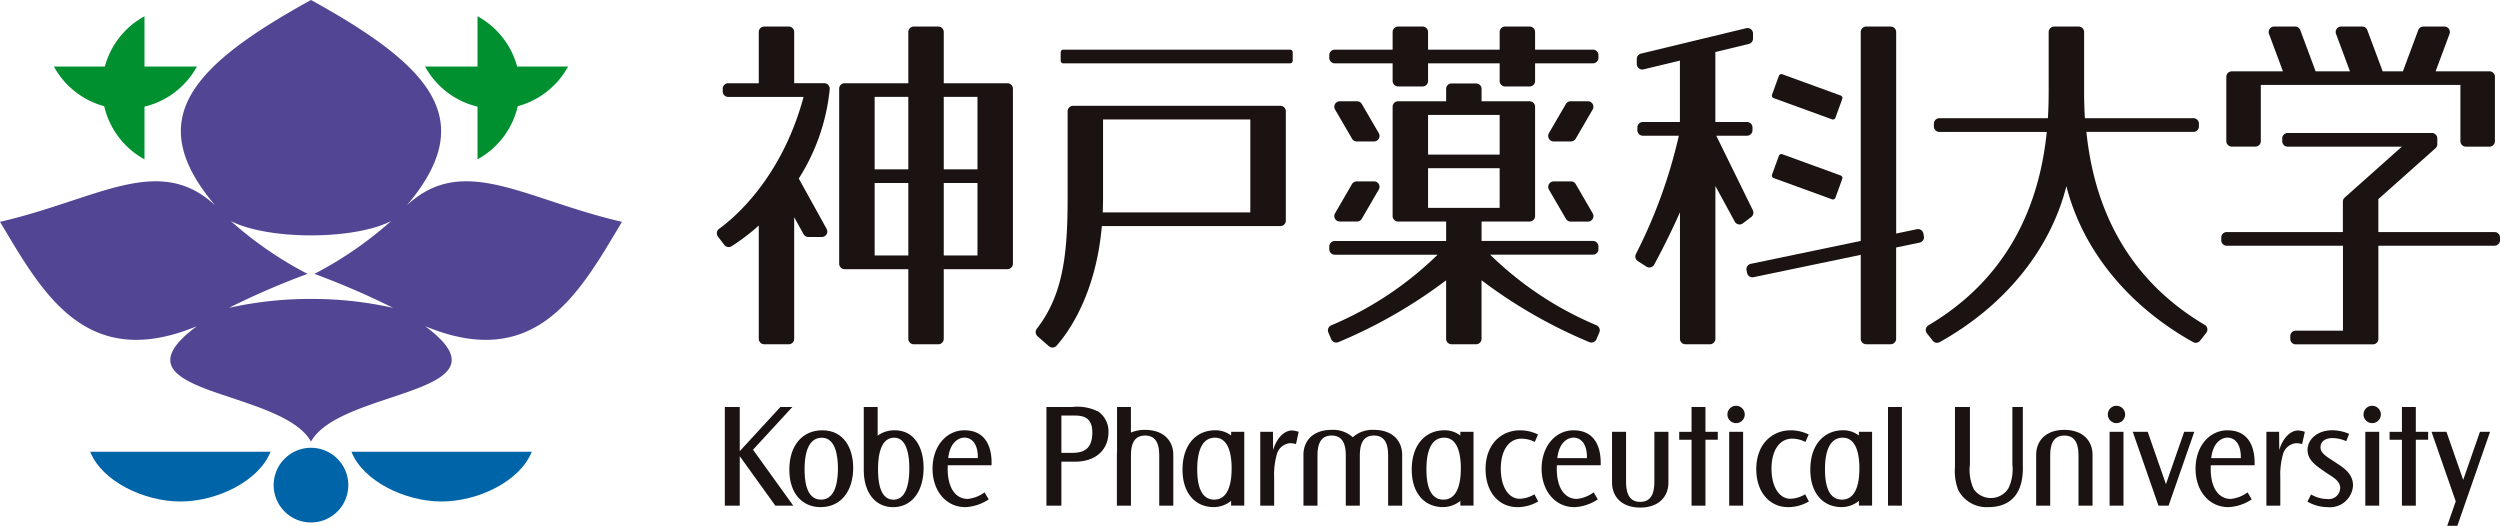 <svg xmlns="http://www.w3.org/2000/svg" width="271.698" height="57.147"><g data-name="グループ 27"><g data-name="グループ 26"><g data-name="グループ 21"><g data-name="グループ 20"><path data-name="パス 48" d="M9.802 49.095c1.27 3.2 5.833 5.407 9.8 5.407s8.532-2.2 9.8-5.407z" fill="#0064a9"/><path data-name="パス 49" d="M38.192 49.095c1.271 3.2 5.834 5.407 9.8 5.407s8.531-2.2 9.8-5.407z" fill="#0064a9"/><g data-name="グループ 19"><path data-name="パス 50" d="M33.799 56.781a4.057 4.057 0 01-4.057-4.058 4.056 4.056 0 118.112 0 4.056 4.056 0 01-4.055 4.058z" fill="#0064a9"/></g></g><path data-name="パス 51" d="M61.738 7.231h-5.534a8.862 8.862 0 00-4.308-5.462v5.462h-5.7a8.85 8.85 0 005.7 4.36v5.725a8.848 8.848 0 004.374-5.774 8.861 8.861 0 005.468-4.311z" fill="#00902f"/><path data-name="パス 52" d="M5.859 7.231h5.534a8.862 8.862 0 014.309-5.462v5.462h5.7a8.851 8.851 0 01-5.7 4.36v5.725a8.85 8.85 0 01-4.376-5.774 8.862 8.862 0 01-5.467-4.311z" fill="#00902f"/></g><g data-name="グループ 25"><g data-name="グループ 24"><g data-name="グループ 23"><g data-name="グループ 22"><path data-name="パス 53" d="M44.217 22.316c7.812-9.233 2.854-15-10.418-22.316-13.277 7.315-18.231 13.083-10.42 22.316-6.145-5.709-12.781-.643-23.379 1.792 4.491 7.476 9.2 16.41 21.386 11.344-10.051 7.476 9.2 6.753 12.413 12.542 3.207-5.788 22.463-5.065 12.412-12.542 12.19 5.065 16.9-3.868 21.386-11.344-10.599-2.435-17.236-7.501-23.38-1.792zM33.799 32.488a40.214 40.214 0 00-8.92.971 83.708 83.708 0 018.543-3.694 40.627 40.627 0 01-8.346-5.751c1.77.936 5.008 1.567 8.72 1.567s6.95-.63 8.72-1.567a40.642 40.642 0 01-8.348 5.751 83.9 83.9 0 018.554 3.695 40.214 40.214 0 00-8.923-.972z" fill="#524593"/></g></g></g></g></g></g><g data-name="グループ 36"><g data-name="グループ 35"><g data-name="グループ 30"><g data-name="グループ 29"><g data-name="グループ 28" fill="#1a1311"><path data-name="長方形 8" d="M115.56 5.398h24.645a.287.287 0 01.287.287v.913a.287.287 0 01-.287.287h-24.646a.286.286 0 01-.286-.287v-.913a.287.287 0 01.287-.287z"/><path data-name="長方形 9" d="M192.583 10.292l.746-2.05a.286.286 0 01.367-.171l6.35 2.311a.286.286 0 01.171.367l-.746 2.05a.287.287 0 01-.367.172l-6.35-2.31a.287.287 0 01-.17-.369z"/><path data-name="長方形 10" d="M192.583 18.982l.746-2.05a.286.286 0 01.367-.171l6.35 2.311a.286.286 0 01.171.367l-.746 2.051a.286.286 0 01-.367.171l-6.35-2.31a.287.287 0 01-.17-.369z"/><path data-name="パス 54" d="M209.032 25.371a.594.594 0 00-.579-.474.5.5 0 00-.122.014l-2.256.469V3.48a.6.6 0 00-.594-.594h-2.666a.593.593 0 00-.591.594v22.704l-11.955 2.49a.6.6 0 00-.459.7l.062.29a.59.59 0 00.7.461l11.653-2.43v9.122a.592.592 0 00.591.594h2.66a.594.594 0 00.594-.594v-9.92l2.558-.534a.6.6 0 00.376-.256.591.591 0 00.083-.445z"/><path data-name="パス 55" d="M173.509 35.352a37.077 37.077 0 01-11.567-7.677h11.182a.592.592 0 00.592-.594v-.3a.593.593 0 00-.592-.594h-12.108v-2.112h5.222a.594.594 0 00.594-.594V11.602a.592.592 0 00-.594-.594h-5.222V9.66a.591.591 0 00-.591-.591h-2.666a.593.593 0 00-.594.591v1.346h-5.222a.594.594 0 00-.594.594v11.881a.6.6 0 00.594.594h5.222v2.118h-12.106a.6.6 0 00-.594.594v.3a.594.594 0 00.594.594h11.18a37.138 37.138 0 01-11.565 7.677.594.594 0 00-.31.778l.314.734a.6.6 0 00.327.318.6.6 0 00.457-.008 53.57 53.57 0 0011.7-6.717v6.357a.594.594 0 00.594.594h2.666a.592.592 0 00.591-.594v-6.36a53.547 53.547 0 0011.705 6.717.593.593 0 00.455.008.592.592 0 00.329-.318l.312-.734a.593.593 0 00-.305-.781zm-10.528-22.86V16.8h-7.78v-4.308zm-7.78 10.1v-4.31h7.78v4.31z"/><path data-name="パス 56" d="M145.059 6.883h6.291v1.919a.6.6 0 00.594.594h2.666a.593.593 0 00.591-.594V6.883h7.78v1.919a.593.593 0 00.591.594h2.666a.594.594 0 00.594-.594V6.883h6.293a.593.593 0 00.591-.594v-.3a.593.593 0 00-.591-.594h-6.293V3.479a.594.594 0 00-.594-.594h-2.666a.593.593 0 00-.591.594v1.919h-7.78V3.479a.593.593 0 00-.591-.594h-2.666a.6.6 0 00-.594.594v1.919h-6.291a.6.6 0 00-.594.594v.3a.6.6 0 00.594.591z"/><path data-name="パス 57" d="M190.498 22.848l-3.975-8.1h3.346a.593.593 0 00.591-.594v-.3a.593.593 0 00-.591-.594h-3.445V5.654l3.638-.879a.593.593 0 00.455-.577V3.64a.6.6 0 00-.227-.467.591.591 0 00-.366-.126.529.529 0 00-.139.017l-11.446 2.761a.6.6 0 00-.455.577v.56a.6.6 0 00.594.594.634.634 0 00.139-.017l3.954-.955v6.676h-4.032a.593.593 0 00-.591.594v.3a.593.593 0 00.591.594h3.917a54.994 54.994 0 01-4.668 12.861.6.6 0 00.211.769l.935.6a.6.6 0 00.318.093.579.579 0 00.145-.019.594.594 0 00.372-.285c.5-.9 1.721-3.245 2.808-5.693v13.745a.592.592 0 00.591.594h2.666a.594.594 0 00.594-.594v-16.6l2.105 3.863a.592.592 0 00.395.3.637.637 0 00.126.014.6.6 0 00.356-.12l.916-.693a.594.594 0 00.172-.735z"/><path data-name="パス 58" d="M149.846 14.474l-1.845-3.172a.59.59 0 00-.511-.294h-1.888a.593.593 0 00-.511.891l1.845 3.172a.592.592 0 00.511.3h1.888a.594.594 0 00.511-.893z"/><path data-name="パス 59" d="M149.335 19.715h-1.889a.6.6 0 00-.513.294l-1.843 3.174a.593.593 0 00.511.891h1.888a.591.591 0 00.511-.3l1.845-3.172a.593.593 0 00-.511-.891z"/><path data-name="パス 60" d="M173.093 11.306a.593.593 0 00-.515-.3h-1.886a.6.6 0 00-.513.294l-1.845 3.172a.6.6 0 000 .6.59.59 0 00.513.3h1.886a.6.6 0 00.513-.3l1.845-3.172a.6.6 0 00.002-.594z"/><path data-name="パス 61" d="M171.251 20.009a.593.593 0 00-.513-.294h-1.887a.59.59 0 00-.513.3.6.6 0 000 .594l1.845 3.172a.6.6 0 00.513.3h1.886a.593.593 0 00.513-.891z"/><path data-name="パス 62" d="M139.144 11.5h-22.525a.593.593 0 00-.591.594v9.507c0 6.214-.548 10.518-3.35 14.129a.6.6 0 00.079.811l1.235 1.082a.591.591 0 00.831-.052c1.262-1.419 4.266-5.524 4.926-13h19.4a.592.592 0 00.594-.594V12.094a.594.594 0 00-.599-.594zm-3.261 11.583h-16.04c.021-.482.035-.974.035-1.483v-8.616h16.005z"/><path data-name="パス 63" d="M109.49 9.046h-6.924V3.479a.593.593 0 00-.591-.594h-2.666a.6.6 0 00-.594.594v5.567h-6.921a.594.594 0 00-.594.594v19.02a.594.594 0 00.594.594h6.921v7.567a.594.594 0 00.594.594h2.666a.592.592 0 00.591-.594v-7.568h6.924a.6.6 0 00.594-.594V9.639a.6.6 0 00-.594-.593zM98.715 27.765h-3.66v-7.874h3.66zm0-9.362h-3.66v-7.874h3.66zm7.516 9.362h-3.665v-7.874h3.665zm0-9.362h-3.665v-7.874h3.665z"/><path data-name="パス 64" d="M90.022 9.242a.584.584 0 00-.438-.2h-3.272V3.479a.593.593 0 00-.591-.594h-2.667a.593.593 0 00-.591.594v5.567h-3.326a.593.593 0 00-.591.594v.3a.592.592 0 00.591.594h8.194c-2.391 8.887-7.629 13.218-9.178 14.331a.587.587 0 00-.24.4.606.606 0 00.114.447l.693.908a.591.591 0 00.786.143 22.778 22.778 0 002.957-2.252V36.82a.592.592 0 00.591.594h2.666a.592.592 0 00.591-.594V23.605l1.022 1.845a.588.588 0 00.519.306h1.468a.594.594 0 00.517-.881l-3.027-5.472a22.151 22.151 0 003.363-9.7.588.588 0 00-.151-.461z"/><path data-name="パス 65" d="M271.104 25.22h-12.627v-3.58l6.208-5.526a.6.6 0 00.2-.445v-.622a.592.592 0 00-.591-.594h-15.669a.594.594 0 00-.594.594v.3a.594.594 0 00.594.594h12.405l-6.208 5.526a.591.591 0 00-.2.443v3.31h-12.624a.592.592 0 00-.591.594v.3a.593.593 0 00.591.594h12.632v9.228h-5.129a.594.594 0 00-.594.594v.3a.592.592 0 00.594.594h8.388a.592.592 0 00.591-.594V26.703h12.628a.6.6 0 00.593-.594v-.3a.594.594 0 00-.597-.589z"/><path data-name="パス 66" d="M242.547 15.936h2.565a.593.593 0 00.591-.594V9.234h21.692v6.109a.593.593 0 00.591.594h2.569a.593.593 0 00.591-.594v-7a.593.593 0 00-.591-.594h-5.853l1.51-4.064a.594.594 0 00-.554-.8h-2.291a.594.594 0 00-.554.387l-1.667 4.479h-2.2l-1.669-4.479a.592.592 0 00-.554-.387h-2.289a.594.594 0 00-.556.8l1.514 4.066h-3.731l-1.669-4.479a.59.59 0 00-.554-.387h-2.289a.594.594 0 00-.556.8l1.514 4.066h-5.559a.6.6 0 00-.594.594v7a.6.6 0 00.593.591z"/><path data-name="パス 67" d="M239.605 35.304c-7.563-4.479-11.887-11.536-12.857-20.97h11.637a.6.6 0 00.594-.594v-.3a.6.6 0 00-.594-.594h-11.8a48.414 48.414 0 01-.087-3.017v-6.35a.593.593 0 00-.591-.594h-2.665a.6.6 0 00-.594.594v6.353c0 .705-.008 1.785-.085 3.017h-11.8a.593.593 0 00-.591.594v.3a.593.593 0 00.591.594h11.679c-.96 9.459-5.286 16.53-12.861 21.018a.589.589 0 00-.281.4.6.6 0 00.118.476l.633.8a.59.59 0 00.465.225.6.6 0 00.287-.074c7.1-3.96 12.024-10.047 13.771-16.95 1.75 6.905 6.676 12.992 13.773 16.95a.593.593 0 00.753-.151l.67-.852a.591.591 0 00-.163-.877z"/></g></g></g><g data-name="グループ 34" fill="#1a1311"><g data-name="グループ 31"><path data-name="パス 68" d="M89.358 46.764c-2.078 0-3.574 1.561-3.574 4.273v.017c0 2.6 1.429 4.062 3.4 4.062 2.176 0 3.541-1.706 3.541-4.273-.005-2.162-1.028-4.079-3.367-4.079zm-.13 7.538c-1.7 0-1.787-2.322-1.787-3.313v-.017c0-.926.1-3.4 1.87-3.4 1.493 0 1.754 1.981 1.754 3.315-.001.915-.082 3.415-1.838 3.415z"/><path data-name="パス 69" d="M104.808 46.764c-1.9 0-3.46 1.675-3.46 4.175 0 2.422 1.477 4.175 3.557 4.175a4.931 4.931 0 002.55-.846l-.459-.762a3.6 3.6 0 01-1.834.716c-1.22 0-2.275-1.088-2.161-3.654h4.759c.003-.359.247-3.804-2.952-3.804zm-1.756 3.021c.213-1.867 1.268-2.225 1.756-2.225.811 0 1.493.682 1.462 2.225z"/><path data-name="パス 70" d="M86.114 44.231h-1.3l-4.419 4.8v-4.8h-1.624v10.721h1.624v-5.374l3.866 5.375h1.949l-4.374-6.078z"/><path data-name="パス 71" d="M97.224 46.764a3.061 3.061 0 00-1.841.583v-3.116h-1.51v6.823c0 2.6 1.34 4.062 3.183 4.062 2.041 0 3.319-1.706 3.319-4.273.001-2.162-.959-4.079-3.151-4.079zm-.122 7.538c-1.6 0-1.675-2.322-1.675-3.313v-.017c0-.926.091-3.4 1.752-3.4 1.4 0 1.644 1.981 1.644 3.315 0 .915-.077 3.415-1.721 3.415z"/></g><g data-name="グループ 32"><path data-name="パス 72" d="M133.796 47.327a2.825 2.825 0 00-1.706-.567c-2.08 0-3.574 1.559-3.574 4.273v.017c0 2.6 1.429 4.062 3.394 4.062a3 3 0 001.886-.68v.517h1.431v-8.022h-1.429zm.056 3.563c0 .912-.085 3.408-1.892 3.408-1.76 0-1.845-2.322-1.845-3.313v-.017c0-.926.1-3.4 1.927-3.4 1.541 0 1.81 1.981 1.81 3.313z"/><path data-name="パス 73" d="M158.703 47.327a2.819 2.819 0 00-1.7-.567c-2.08 0-3.576 1.559-3.576 4.273v.017c0 2.6 1.431 4.062 3.4 4.062a2.994 2.994 0 001.884-.68v.517h1.431v-8.022h-1.431zm.058 3.563c0 .912-.085 3.408-1.894 3.408-1.758 0-1.843-2.322-1.843-3.313v-.017c0-.926.1-3.4 1.927-3.4 1.541 0 1.81 1.981 1.81 3.313z"/><path data-name="パス 74" d="M202.019 47.327a2.819 2.819 0 00-1.7-.567c-2.08 0-3.576 1.559-3.576 4.273v.017c0 2.6 1.431 4.062 3.4 4.062a2.994 2.994 0 001.884-.68v.517h1.429v-8.022h-1.429zm.058 3.563c0 .912-.085 3.408-1.894 3.408-1.758 0-1.843-2.322-1.843-3.313v-.017c0-.926.1-3.4 1.927-3.4 1.541 0 1.81 1.981 1.81 3.313z"/><path data-name="パス 75" d="M119.396 44.75a5.039 5.039 0 00-2.877-.519h-2.794v10.721h1.625v-4.775h1.429c2.647 0 3.687-1.609 3.687-3.185a2.629 2.629 0 00-1.07-2.242zm-2.958 4.468h-1.088v-4.061h1.088c.974 0 2.275-.05 2.275 1.851 0 2.01-1.201 2.21-2.275 2.21z"/><path data-name="パス 76" d="M138.36 48.909l-.017-1.981h-1.379v8.024h1.51v-3.069a8.081 8.081 0 01.294-2.519 1.631 1.631 0 011.446-1.2 2.32 2.32 0 01.633.1l.292-1.332a2.309 2.309 0 00-.763-.147c-.537-.004-1.511.468-2.016 2.124z"/><path data-name="パス 77" d="M165.169 54.206c-1.218 0-2.064-1.284-2.064-3.282 0-1.932.846-3.249 2.242-3.249a3.116 3.116 0 011.446.358l.358-.813a4.469 4.469 0 00-1.948-.455c-2.064 0-3.754 1.528-3.754 4.225 0 2.4 1.365 4.126 3.476 4.126a4.454 4.454 0 002.242-.618l-.405-.78a3.34 3.34 0 01-1.593.488z"/><path data-name="パス 78" d="M171.002 46.765c-1.9 0-3.46 1.675-3.46 4.175 0 2.422 1.479 4.175 3.557 4.175a4.923 4.923 0 002.55-.846l-.455-.763a3.6 3.6 0 01-1.834.716c-1.218 0-2.275-1.088-2.161-3.654h4.761c-.001-.358.241-3.803-2.958-3.803zm-1.754 3.021c.211-1.867 1.266-2.225 1.754-2.225.813 0 1.5.682 1.462 2.225z"/><path data-name="長方形 11" d="M187.929 46.928h1.511v8.025h-1.511z"/><path data-name="パス 79" d="M194.59 54.206c-1.218 0-2.064-1.284-2.064-3.282 0-1.932.846-3.249 2.242-3.249a3.11 3.11 0 011.446.358l.358-.813a4.47 4.47 0 00-1.948-.455c-2.064 0-3.754 1.528-3.754 4.225 0 2.4 1.365 4.126 3.476 4.126a4.454 4.454 0 002.242-.618l-.405-.78a3.34 3.34 0 01-1.593.488z"/><path data-name="長方形 12" d="M205.187 44.231h1.511v10.721h-1.511z"/><path data-name="パス 80" d="M188.677 44.101a.942.942 0 10.941.943.943.943 0 00-.941-.943z"/><path data-name="パス 81" d="M149.32 46.717a3.211 3.211 0 00-2.3.8 3.211 3.211 0 00-2.3-.8c-2.07 0-3.063 1.241-3.063 2.707v5.528h1.526v-5.387c0-.9.122-2.231 1.537-2.231s1.539 1.328 1.539 2.231v5.387h1.526v-5.387c0-.9.122-2.231 1.539-2.231s1.537 1.328 1.537 2.231v5.387h1.526v-5.528c-.004-1.466-.997-2.707-3.067-2.707z"/><path data-name="パス 82" d="M124.443 46.718a3.783 3.783 0 00-1.537.294v-2.781H121.4v4.887a3.01 3.01 0 00-.017.306v5.528h1.528v-5.387c0-.9.12-2.231 1.537-2.231s1.537 1.328 1.537 2.231v5.387h1.528v-5.528c0-1.466-.995-2.706-3.07-2.706z"/><path data-name="パス 83" d="M179.795 52.311c0 .9-.122 2.234-1.537 2.234s-1.539-1.33-1.539-2.234v-5.383h-1.525v5.528c0 1.466.993 2.707 3.065 2.707s3.063-1.241 3.063-2.707v-5.528h-1.526z"/><path data-name="パス 84" d="M185.347 44.231h-1.511v2.7h-1.34v.861h1.34v7.164h1.511v-7.167h1.34v-.861h-1.34z"/></g><g data-name="グループ 33"><path data-name="パス 85" d="M262.549 44.231h-1.511v2.7h-1.34v.861h1.34v7.164h1.511v-7.167h1.34v-.861h-1.34z"/><path data-name="パス 86" d="M219.841 44.231h-1.137v6.254a4.743 4.743 0 01-.438 2.6 2.262 2.262 0 01-3.754.081 4.857 4.857 0 01-.422-2.664v-6.27h-1.626v6.546a5.662 5.662 0 00.358 2.484 3.462 3.462 0 003.232 1.853c4.078 0 3.787-3.931 3.787-4.678z"/><path data-name="長方形 13" d="M229.269 46.928h1.511v8.025h-1.511z"/><path data-name="パス 87" d="M235.393 52.62l-1.982-5.692h-1.624l2.794 8.025h1.1l2.794-8.025h-1.1z"/><path data-name="パス 88" d="M242.07 46.765c-1.9 0-3.46 1.675-3.46 4.175 0 2.422 1.477 4.175 3.557 4.175a4.931 4.931 0 002.55-.846l-.455-.763a3.6 3.6 0 01-1.834.716c-1.22 0-2.275-1.088-2.161-3.654h4.759c-.001-.358.243-3.803-2.956-3.803zm-1.756 3.021c.213-1.867 1.268-2.225 1.756-2.225.811 0 1.493.682 1.462 2.225z"/><path data-name="パス 89" d="M247.708 48.909l-.016-1.981h-1.382v8.024h1.512v-3.069a8.134 8.134 0 01.292-2.519 1.633 1.633 0 011.446-1.2 2.3 2.3 0 01.633.1l.294-1.332a2.326 2.326 0 00-.763-.147c-.539-.004-1.513.468-2.016 2.124z"/><path data-name="パス 90" d="M253.945 50.341l-.716-.472c-.811-.521-1.038-.846-1.038-1.268 0-.536.422-.991 1.3-.991a3.728 3.728 0 011.5.341l.308-.8a4.727 4.727 0 00-1.836-.391c-1.607 0-2.68.993-2.68 2.128 0 .749.391 1.348 1.4 2.047l.649.455c.682.455 1.5.86 1.5 1.657a1.244 1.244 0 01-1.4 1.187 3.575 3.575 0 01-1.77-.5l-.391.78a4.335 4.335 0 002.178.6 2.51 2.51 0 002.777-2.372c-.011-1.2-.921-1.849-1.781-2.401z"/><path data-name="長方形 14" d="M257.059 46.928h1.511v8.025h-1.511z"/><path data-name="パス 91" d="M230.016 44.101a.942.942 0 10.943.943.942.942 0 00-.943-.943z"/><path data-name="パス 92" d="M257.806 44.101a.942.942 0 10.943.943.943.943 0 00-.943-.943z"/><path data-name="パス 93" d="M224.351 46.717c-2.07 0-3.063 1.241-3.063 2.707v5.528h1.526v-5.387c0-.9.122-2.231 1.537-2.231s1.539 1.328 1.539 2.231v5.387h1.526v-5.528c0-1.466-.993-2.707-3.065-2.707z"/><path data-name="パス 94" d="M265.961 57.147h1.1l3.558-10.219h-1.1l-1.82 5.226-1.819-5.226h-1.624l2.632 7.558z"/></g></g></g></g></svg>